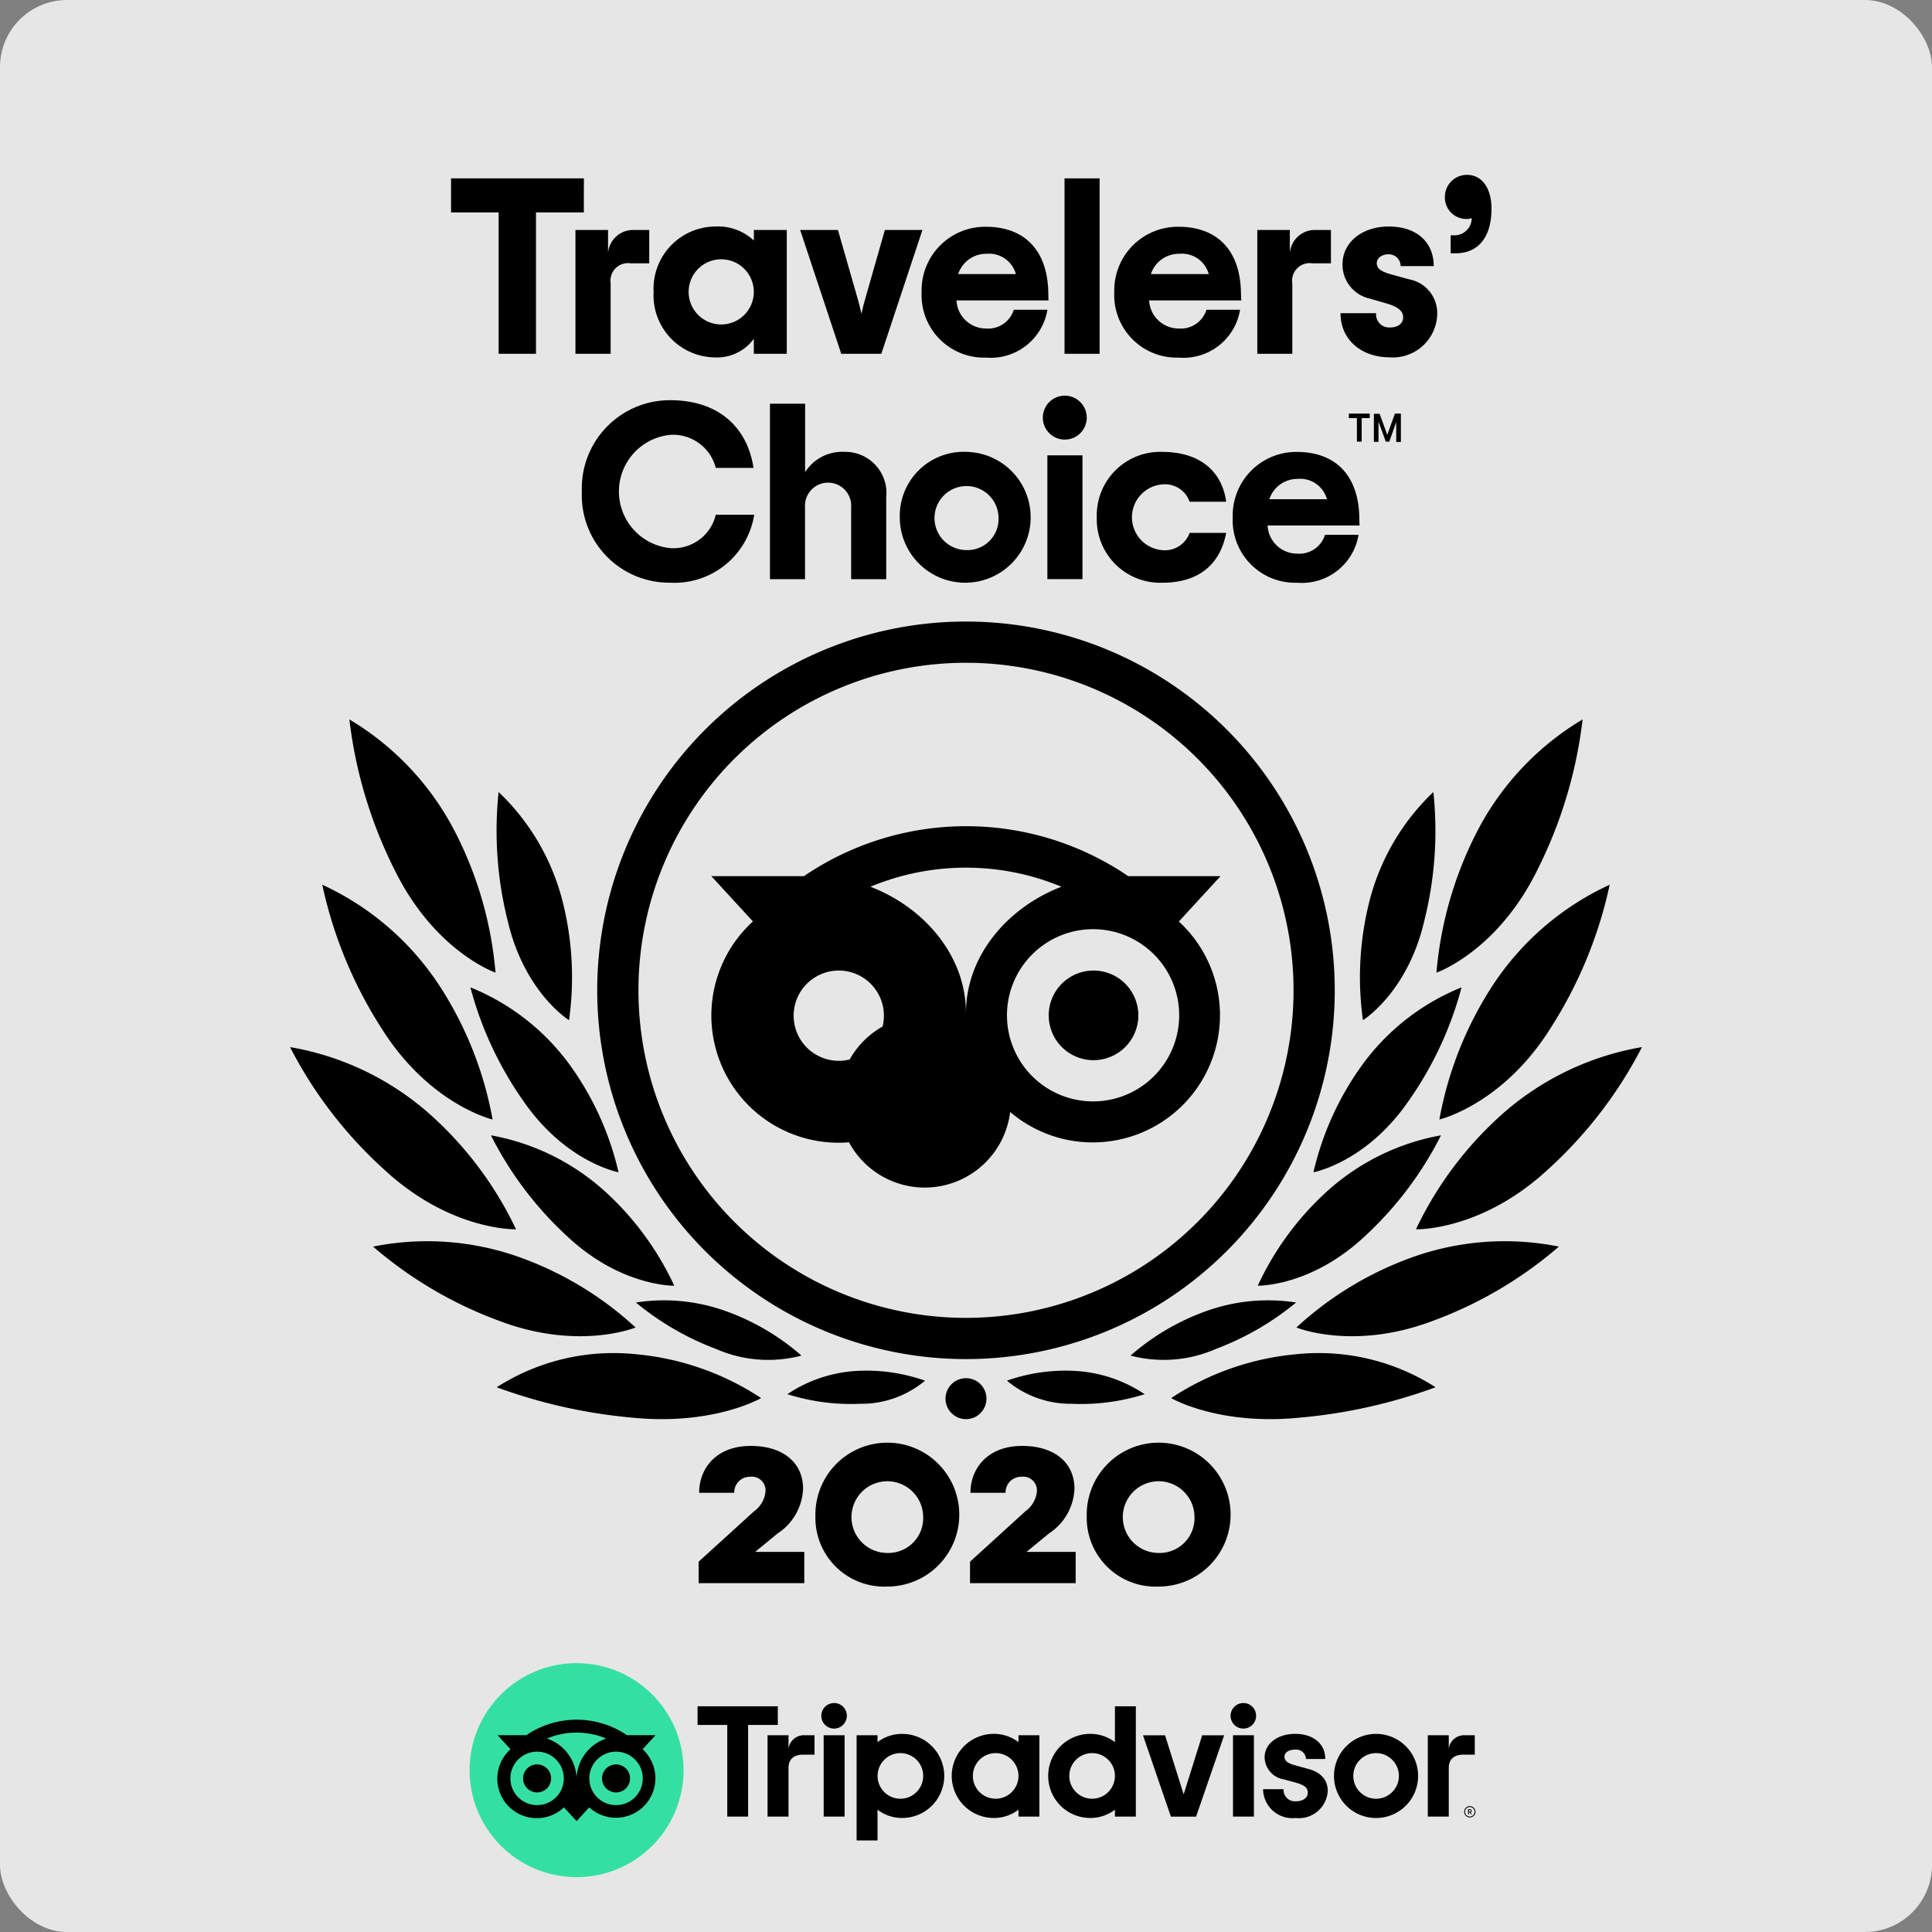 <svg xmlns="http://www.w3.org/2000/svg" width="144" height="144" viewBox="0 0 144 144">
  <rect x="0" y="0" width="144" height="144" fill="#808080" stroke="none"/>
  <g id="Group_79" data-name="Group 79" transform="translate(-1347 -2577)">
    <rect id="Rectangle_204" data-name="Rectangle 204" width="144" height="144" rx="5" transform="translate(1347 2577)" fill="#fff" opacity="0.8"/>
    <g id="Group_78" data-name="Group 78" transform="translate(216.361 -433.301)">
      <g id="Layer_2" data-name="Layer 2" transform="translate(1142 3015)">
        <g id="Layer_1" data-name="Layer 1" transform="translate(0 0)">
          <rect id="Rectangle_203" data-name="Rectangle 203" width="122" height="121" transform="translate(-0.362 0.302)" fill="none"/>
          <path id="Path_526" data-name="Path 526" d="M86.24,225.548l4.147-3.77a2.038,2.038,0,0,0,.84-1.513,1.021,1.021,0,0,0-1.155-1.045,1.164,1.164,0,0,0-1.179,1.193H86.278c0-1.813,1.269-3.493,3.846-3.493,2.386,0,3.9,1.231,3.9,3.192a4.174,4.174,0,0,1-1.909,3.34l-1.661,1.365h3.66v2.333H86.24Z" transform="translate(-45.529 -113.849)"/>
          <path id="Path_527" data-name="Path 527" d="M104.48,222.139a5.362,5.362,0,1,1,5.359,5.249A5.131,5.131,0,0,1,104.48,222.139Zm8.031,0a2.672,2.672,0,1,0-2.672,2.744,2.6,2.6,0,0,0,2.672-2.744Z" transform="translate(-55.065 -113.834)"/>
          <path id="Path_528" data-name="Path 528" d="M128.63,225.548l4.142-3.77a2.042,2.042,0,0,0,.845-1.513,1.021,1.021,0,0,0-1.16-1.045,1.164,1.164,0,0,0-1.179,1.193h-2.615c0-1.813,1.274-3.493,3.851-3.493,2.386,0,3.9,1.231,3.9,3.192a4.187,4.187,0,0,1-1.909,3.34l-1.661,1.365h3.66v2.333H128.63Z" transform="translate(-67.691 -113.849)"/>
          <path id="Path_529" data-name="Path 529" d="M146.86,222.139a5.362,5.362,0,1,1,5.364,5.249A5.132,5.132,0,0,1,146.86,222.139Zm8.031,0a2.672,2.672,0,1,0-2.668,2.744,2.6,2.6,0,0,0,2.668-2.744Z" transform="translate(-77.222 -113.834)"/>
          <path id="Path_530" data-name="Path 530" d="M97.886,88.16a27.486,27.486,0,1,0,27.486,27.486A27.486,27.486,0,0,0,97.886,88.16Zm0,51.9A24.413,24.413,0,1,1,122.3,115.646,24.413,24.413,0,0,1,97.886,140.06Zm-6.118-22.547a3.364,3.364,0,1,1-3.364-3.34,3.364,3.364,0,0,1,3.364,3.34Zm18.964,0a3.34,3.34,0,1,1-3.34-3.34A3.34,3.34,0,0,1,110.732,117.512Zm3.025-7,3.1-3.374h-6.876a21.474,21.474,0,0,0-24.175,0h-6.9l3.1,3.374a9.482,9.482,0,1,0,12.832,13.963l3.04,3.307,3.04-3.3a9.483,9.483,0,1,0,12.832-13.967ZM88.4,123.94a6.413,6.413,0,1,0,0-.01Zm9.482-6.614c0-4.223-3.073-7.845-7.12-9.4a18.534,18.534,0,0,1,14.239,0C100.959,109.481,97.886,113.1,97.886,117.326Zm9.482,6.6a6.418,6.418,0,1,1,6.413-6.418,6.418,6.418,0,0,1-6.413,6.418Z" transform="translate(-37.248 -46.533)"/>
          <path id="Path_531" data-name="Path 531" d="M74.408,205.774a20.216,20.216,0,0,0-9.329-3.269A16.153,16.153,0,0,0,54.7,204.967a39.449,39.449,0,0,0,10.069,2.262C70.863,207.845,74.408,205.774,74.408,205.774Z" transform="translate(-29.04 -106.268)"/>
          <path id="Path_532" data-name="Path 532" d="M54.955,191.377a25.37,25.37,0,0,0-8.589-5.216,20.462,20.462,0,0,0-10.975-.811,30.483,30.483,0,0,0,9.367,5.521C50.708,193.138,54.955,191.377,54.955,191.377Z" transform="translate(-18.944 -97.134)"/>
          <path id="Path_533" data-name="Path 533" d="M39.265,168.211a26.952,26.952,0,0,0-6.39-8.551,21.035,21.035,0,0,0-10.455-5.03,32.149,32.149,0,0,0,7.048,9.157C34.412,168.354,39.265,168.211,39.265,168.211Z" transform="translate(-12.164 -81.284)"/>
          <path id="Path_534" data-name="Path 534" d="M40.153,146.769a27.107,27.107,0,0,0-3.937-9.94,20.839,20.839,0,0,0-8.757-7.559,32.373,32.373,0,0,0,4.414,10.7C35.453,145.671,40.153,146.769,40.153,146.769Z" transform="translate(-14.799 -68.026)"/>
          <path id="Path_535" data-name="Path 535" d="M42.584,122.323a28.155,28.155,0,0,0-2.978-10.417,20.853,20.853,0,0,0-7.917-8.456,33.719,33.719,0,0,0,3.383,11.238C38.075,120.772,42.584,122.323,42.584,122.323Z" transform="translate(-17.01 -54.527)"/>
          <path id="Path_536" data-name="Path 536" d="M67.462,179.619A21.951,21.951,0,0,0,62.3,172.59a17.179,17.179,0,0,0-8.5-4.18,26.317,26.317,0,0,0,5.688,7.53C63.5,179.7,67.462,179.619,67.462,179.619Z" transform="translate(-28.569 -88.488)"/>
          <path id="Path_537" data-name="Path 537" d="M88.78,198.3a17.479,17.479,0,0,0-5.459-3.25,13.619,13.619,0,0,0-6.881-.706A20.963,20.963,0,0,0,82.4,197.8,9.7,9.7,0,0,0,88.78,198.3Z" transform="translate(-40.406 -101.961)"/>
          <path id="Path_538" data-name="Path 538" d="M110.36,205.913a13.133,13.133,0,0,0-5.011-.73,10.312,10.312,0,0,0-5.249,1.737,15.718,15.718,0,0,0,5.445.716A7.37,7.37,0,0,0,110.36,205.913Z" transform="translate(-52.775 -107.705)"/>
          <path id="Path_539" data-name="Path 539" d="M61.632,159.081a22.1,22.1,0,0,0-3.6-7.955A17.031,17.031,0,0,0,50.59,145.3a26.527,26.527,0,0,0,4.013,8.561C57.757,158.37,61.632,159.081,61.632,159.081Z" transform="translate(-26.891 -76.406)"/>
          <path id="Path_540" data-name="Path 540" d="M60.082,131.792a23.068,23.068,0,0,0-.477-8.838,17.022,17.022,0,0,0-4.772-8.165,27.534,27.534,0,0,0,.663,9.544C56.742,129.745,60.082,131.792,60.082,131.792Z" transform="translate(-29.03 -60.455)"/>
          <path id="Path_541" data-name="Path 541" d="M160.05,205.774a20.216,20.216,0,0,1,9.329-3.269,16.153,16.153,0,0,1,10.379,2.462,39.45,39.45,0,0,1-10.093,2.262C163.572,207.845,160.05,205.774,160.05,205.774Z" transform="translate(-84.118 -106.268)"/>
          <path id="Path_542" data-name="Path 542" d="M179.61,191.377a25.37,25.37,0,0,1,8.589-5.216,20.462,20.462,0,0,1,10.975-.811,30.483,30.483,0,0,1-9.358,5.521C183.857,193.138,179.61,191.377,179.61,191.377Z" transform="translate(-94.344 -97.134)"/>
          <path id="Path_543" data-name="Path 543" d="M198.28,168.211a26.952,26.952,0,0,1,6.39-8.551,21.035,21.035,0,0,1,10.455-5.03,32.148,32.148,0,0,1-7.048,9.157C203.133,168.354,198.28,168.211,198.28,168.211Z" transform="translate(-104.104 -81.284)"/>
          <path id="Path_544" data-name="Path 544" d="M201.94,146.769a27.107,27.107,0,0,1,3.937-9.94,20.839,20.839,0,0,1,8.757-7.559,32.373,32.373,0,0,1-4.414,10.7C206.64,145.671,201.94,146.769,201.94,146.769Z" transform="translate(-106.018 -68.026)"/>
          <path id="Path_545" data-name="Path 545" d="M201.48,122.323a28.155,28.155,0,0,1,2.978-10.417,20.854,20.854,0,0,1,7.917-8.456,33.718,33.718,0,0,1-3.383,11.238C205.989,120.772,201.48,122.323,201.48,122.323Z" transform="translate(-105.777 -54.527)"/>
          <path id="Path_546" data-name="Path 546" d="M173.57,179.619a21.951,21.951,0,0,1,5.158-7.029,17.179,17.179,0,0,1,8.5-4.18,26.317,26.317,0,0,1-5.688,7.53C177.535,179.7,173.57,179.619,173.57,179.619Z" transform="translate(-91.186 -88.488)"/>
          <path id="Path_547" data-name="Path 547" d="M153.7,198.3a17.479,17.479,0,0,1,5.459-3.25,13.619,13.619,0,0,1,6.881-.706,20.963,20.963,0,0,1-5.965,3.455A9.7,9.7,0,0,1,153.7,198.3Z" transform="translate(-80.798 -101.961)"/>
          <path id="Path_548" data-name="Path 548" d="M134.4,205.913a13.133,13.133,0,0,1,5.011-.73,10.312,10.312,0,0,1,5.249,1.737,15.719,15.719,0,0,1-5.445.716A7.37,7.37,0,0,1,134.4,205.913Z" transform="translate(-70.708 -107.705)"/>
          <path id="Path_549" data-name="Path 549" d="M182.27,159.081a22.1,22.1,0,0,1,3.6-7.955,17.031,17.031,0,0,1,7.439-5.827,26.527,26.527,0,0,1-4.013,8.561C186.145,158.37,182.27,159.081,182.27,159.081Z" transform="translate(-95.734 -76.406)"/>
          <path id="Path_550" data-name="Path 550" d="M189.756,131.792a23.068,23.068,0,0,1,.477-8.838,17.021,17.021,0,0,1,4.772-8.165,27.535,27.535,0,0,1-.663,9.544C193.1,129.745,189.756,131.792,189.756,131.792Z" transform="translate(-99.531 -60.455)"/>
          <circle id="Ellipse_33" data-name="Ellipse 33" cx="1.527" cy="1.527" r="1.527" transform="translate(59.111 98.022)"/>
          <path id="Path_551" data-name="Path 551" d="M57.467,21.479H53.9V32.015H51.116V21.479H47.57V18.94h9.9Z" transform="translate(-25.312 -10.344)"/>
          <path id="Path_552" data-name="Path 552" d="M72.5,27v2.486H71.118a1.308,1.308,0,0,0-1.494,1.494v5.249H67V27h2.429v1.718A1.871,1.871,0,0,1,71.338,27Z" transform="translate(-35.47 -14.558)"/>
          <path id="Path_553" data-name="Path 553" d="M79.21,31.325a4.633,4.633,0,0,1,4.572-4.872,3.918,3.918,0,0,1,2.9,1.045v-.787h2.453v9.229H86.678V34.823a3.407,3.407,0,0,1-2.968,1.384A4.626,4.626,0,0,1,79.21,31.325Zm7.468,0a2.429,2.429,0,1,0-2.429,2.429A2.429,2.429,0,0,0,86.678,31.325Z" transform="translate(-41.854 -14.269)"/>
          <path id="Path_554" data-name="Path 554" d="M102.1,27h2.815l1.4,4.877c.167.558.258.954.353,1.365.091-.429.186-.806.353-1.365L108.413,27h2.8l-3.064,9.229h-2.987Z" transform="translate(-53.821 -14.558)"/>
          <path id="Path_555" data-name="Path 555" d="M130.526,31.988h-6.853a2.2,2.2,0,0,0,2.2,2.095,2,2,0,0,0,2.071-1.4h2.505a4.28,4.28,0,0,1-4.576,3.569,4.661,4.661,0,0,1-4.8-4.877A4.739,4.739,0,0,1,125.85,26.5c2.911,0,4.667,1.77,4.667,5.077ZM123.8,30.026H128.1a2.076,2.076,0,0,0-2.186-1.513,2.2,2.2,0,0,0-2.109,1.494Z" transform="translate(-63.742 -14.297)"/>
          <path id="Path_556" data-name="Path 556" d="M143.39,18.94h2.615V32.015H143.39Z" transform="translate(-75.408 -10.344)"/>
          <path id="Path_557" data-name="Path 557" d="M160.631,31.988h-6.867a2.2,2.2,0,0,0,2.2,2.095,2,2,0,0,0,2.071-1.4h2.505a4.277,4.277,0,0,1-4.576,3.569,4.661,4.661,0,0,1-4.8-4.877A4.739,4.739,0,0,1,155.94,26.5c2.916,0,4.667,1.77,4.667,5.077Zm-6.719-1.961h4.295a2.076,2.076,0,0,0-2.186-1.513,2.2,2.2,0,0,0-2.124,1.494Z" transform="translate(-79.473 -14.297)"/>
          <path id="Path_558" data-name="Path 558" d="M178.988,27v2.486h-1.379a1.309,1.309,0,0,0-1.5,1.494v5.249H173.5V27h2.424v1.718A1.871,1.871,0,0,1,177.833,27Z" transform="translate(-91.149 -14.558)"/>
          <path id="Path_559" data-name="Path 559" d="M186.5,32.921h2.648a.983.983,0,0,0,1.031,1.064c.616,0,.988-.3.988-.768s-.41-.783-1.25-1.026l-1.212-.353a2.589,2.589,0,0,1-2.057-2.558c0-1.7,1.532-2.82,3.436-2.82,2.166,0,3.364,1.231,3.364,2.949h-2.467a.883.883,0,0,0-.9-.878c-.52,0-.878.3-.878.654,0,.429.339.635,1.064.84l1.346.372a2.56,2.56,0,0,1,2.095,2.563,3.309,3.309,0,0,1-3.55,3.25C188.122,36.209,186.5,34.954,186.5,32.921Z" transform="translate(-97.946 -14.276)"/>
          <path id="Path_560" data-name="Path 560" d="M203.229,22.895h.243a1.279,1.279,0,0,0,1.327-1.288.835.835,0,0,1-.372.072,1.6,1.6,0,0,1-1.627-1.642,1.637,1.637,0,0,1,1.646-1.646c1.174,0,1.828,1.083,1.828,2.505,0,2.276-1.1,3.34-2.653,3.34h-.391Z" transform="translate(-106.467 -10.057)"/>
          <path id="Path_561" data-name="Path 561" d="M68,60.39a6.565,6.565,0,0,1,6.595-6.8c3.512,0,5.726,1.942,6.2,5.044H77.983a3.293,3.293,0,0,0-3.4-2.462,4.242,4.242,0,0,0,0,8.442,3.246,3.246,0,0,0,3.4-2.486h2.863a6.017,6.017,0,0,1-6.275,5.063A6.518,6.518,0,0,1,68,60.39Z" transform="translate(-35.993 -28.46)"/>
          <path id="Path_562" data-name="Path 562" d="M97.38,54.14H100v5.1a3.274,3.274,0,0,1,2.93-1.513,3.071,3.071,0,0,1,3.116,3.4v6.089h-2.615v-5.34a1.723,1.723,0,1,0-3.436,0v5.34H97.38Z" transform="translate(-51.353 -28.747)"/>
          <path id="Path_563" data-name="Path 563" d="M117.66,66.532a4.766,4.766,0,0,1,4.987-4.872,4.877,4.877,0,1,1-4.987,4.872Zm7.358,0a2.386,2.386,0,1,0-2.386,2.448,2.319,2.319,0,0,0,2.386-2.448Z" transform="translate(-61.956 -32.679)"/>
          <path id="Path_564" data-name="Path 564" d="M140,54.486a1.637,1.637,0,1,1,.479,1.167A1.646,1.646,0,0,1,140,54.486Zm.339,2.82h2.615v9.229h-2.615Z" transform="translate(-73.635 -28.067)"/>
          <path id="Path_565" data-name="Path 565" d="M148.427,66.53a4.729,4.729,0,0,1,4.872-4.872c2.916,0,4.486,1.551,4.772,3.717h-2.725a1.946,1.946,0,0,0-2.038-1.293,2.458,2.458,0,0,0,0,4.9,1.952,1.952,0,0,0,2.038-1.288h2.725c-.429,2.257-1.942,3.717-4.772,3.717a4.729,4.729,0,0,1-4.872-4.877Z" transform="translate(-78.04 -32.676)"/>
          <path id="Path_566" data-name="Path 566" d="M179.116,67.148h-6.852a2.2,2.2,0,0,0,2.2,2.095,2,2,0,0,0,2.076-1.4h2.5a4.277,4.277,0,0,1-4.576,3.569,4.657,4.657,0,0,1-4.8-4.877,4.739,4.739,0,0,1,4.772-4.872c2.911,0,4.667,1.77,4.667,5.077Zm-6.724-1.961h4.295a2.066,2.066,0,0,0-2.186-1.513A2.2,2.2,0,0,0,172.393,65.186Z" transform="translate(-89.145 -32.678)"/>
          <path id="Path_567" data-name="Path 567" d="M187.8,55.68h1.556v.334h-.6V57.77H188.4V56.014h-.6Z" transform="translate(-98.625 -29.552)"/>
          <path id="Path_568" data-name="Path 568" d="M192.707,57.264l-.568-1.57h-.429v2.09h.344v-1.5l.544,1.484h.262l.515-1.46v1.484h.348V55.68h-.444Z" transform="translate(-100.67 -29.552)"/>
        </g>
      </g>
      <g id="Tripadvisor_Logo_circle-green_horizontal-lockup_registered_RGB" transform="translate(1165.639 3134.263)">
        <path id="Path_569" data-name="Path 569" d="M890.96,229.333a.421.421,0,1,0,.421.422A.421.421,0,0,0,890.96,229.333Zm0,.777a.355.355,0,1,1,.355-.355A.355.355,0,0,1,890.96,230.109Zm.137-.427a.12.12,0,0,0-.134-.122h-.135v.384h.066V229.8h.072l.069.139h.071l-.077-.153a.111.111,0,0,0,.067-.108Zm-.137.063h-.065v-.127h.065c.044,0,.071.023.071.064s-.027.063-.072.063Zm-50.78-4.678v-1.019h-1.563v6.064h1.563v-3.636c0-.659.423-.982,1.081-.982h.855v-1.446h-.731A1.152,1.152,0,0,0,840.179,225.068Zm3.4-3.418a.951.951,0,1,0,.945.957A.939.939,0,0,0,843.579,221.65Zm-.779,8.463h1.559v-6.064H842.8Zm8.986-3.032a3.135,3.135,0,0,1-3.134,3.134,3.016,3.016,0,0,1-1.84-.615v2.292h-1.559v-7.843h1.559v.513a3.016,3.016,0,0,1,1.839-.614,3.135,3.135,0,0,1,3.135,3.133Zm-1.569,0a1.7,1.7,0,1,0-1.7,1.7,1.7,1.7,0,0,0,1.7-1.7Zm28.67-.532-.91-.25c-.6-.156-.832-.34-.832-.655s.328-.524.8-.524a.732.732,0,0,1,.8.666v.035h1.437v-.035c0-1.1-.9-1.84-2.234-1.84s-2.284.739-2.284,1.757a1.7,1.7,0,0,0,1.44,1.637l.87.238c.662.183.908.386.908.751,0,.384-.356.642-.885.642a.849.849,0,0,1-.923-.868v-.034h-1.525v.035a2.191,2.191,0,0,0,2.436,2.113,2.151,2.151,0,0,0,2.385-2.018c0-.573-.256-1.323-1.477-1.649Zm-21.569-2.5h1.559v6.064h-1.559V229.6a3.016,3.016,0,0,1-1.84.615,3.134,3.134,0,1,1,0-6.269,3.016,3.016,0,0,1,1.84.616Zm0,3.032h0a1.7,1.7,0,1,0-1.7,1.7,1.7,1.7,0,0,0,1.7-1.7Zm7.189-5.191h1.559v8.223h-1.559V229.6a3.017,3.017,0,0,1-1.84.615,3.134,3.134,0,1,1,0-6.269,3.017,3.017,0,0,1,1.84.616Zm0,5.191a1.7,1.7,0,1,0-1.7,1.7A1.7,1.7,0,0,0,864.507,227.081Zm8.8,3.032h1.559v-6.064h-1.559Zm.778-8.463a.951.951,0,1,0,.944.957.939.939,0,0,0-.944-.957Zm13.02,5.431a3.135,3.135,0,1,1-3.134-3.133,3.134,3.134,0,0,1,3.134,3.133Zm-1.432,0a1.7,1.7,0,1,0-1.7,1.7,1.7,1.7,0,0,0,1.7-1.7Zm-46.291-5.191H833.4v1.391h2.214v6.831h1.553v-6.831h2.214Zm30.248,6.562-1.387-4.4H866.6l2.08,6.064h1.877l2.092-6.064h-1.638Zm19.76-3.384v-1.019h-1.563v6.064h1.563v-3.636c0-.659.423-.982,1.082-.982h.855v-1.446H890.6A1.152,1.152,0,0,0,889.39,225.068Z" transform="translate(-816.408 -218.676)"/>
        <circle id="Ellipse_34" data-name="Ellipse 34" cx="7.974" cy="7.974" r="7.974" transform="translate(0 0)" fill="#34e0a1"/>
        <path id="Path_570" data-name="Path 570" d="M193.241,278.1l.962-1.047H192.07a6.667,6.667,0,0,0-7.5,0H182.43l.962,1.047a2.942,2.942,0,1,0,3.982,4.331l.943,1.026.942-1.026a2.942,2.942,0,1,0,3.982-4.332Zm-7.867,4.165a1.992,1.992,0,1,1,1.992-1.992A1.992,1.992,0,0,1,185.374,282.266Zm2.942-2.048a3.248,3.248,0,0,0-2.21-2.915,5.743,5.743,0,0,1,4.419,0,3.248,3.248,0,0,0-2.208,2.915Zm2.942,2.048a1.992,1.992,0,1,1,1.992-1.992A1.992,1.992,0,0,1,191.258,282.266Zm0-3.034a1.044,1.044,0,1,0,1.044,1.042,1.044,1.044,0,0,0-1.044-1.042Zm-4.84,1.042a1.044,1.044,0,1,1-1.044-1.043A1.044,1.044,0,0,1,186.418,280.274Z" transform="translate(-180.342 -271.684)"/>
      </g>
    </g>
  </g>
</svg>

